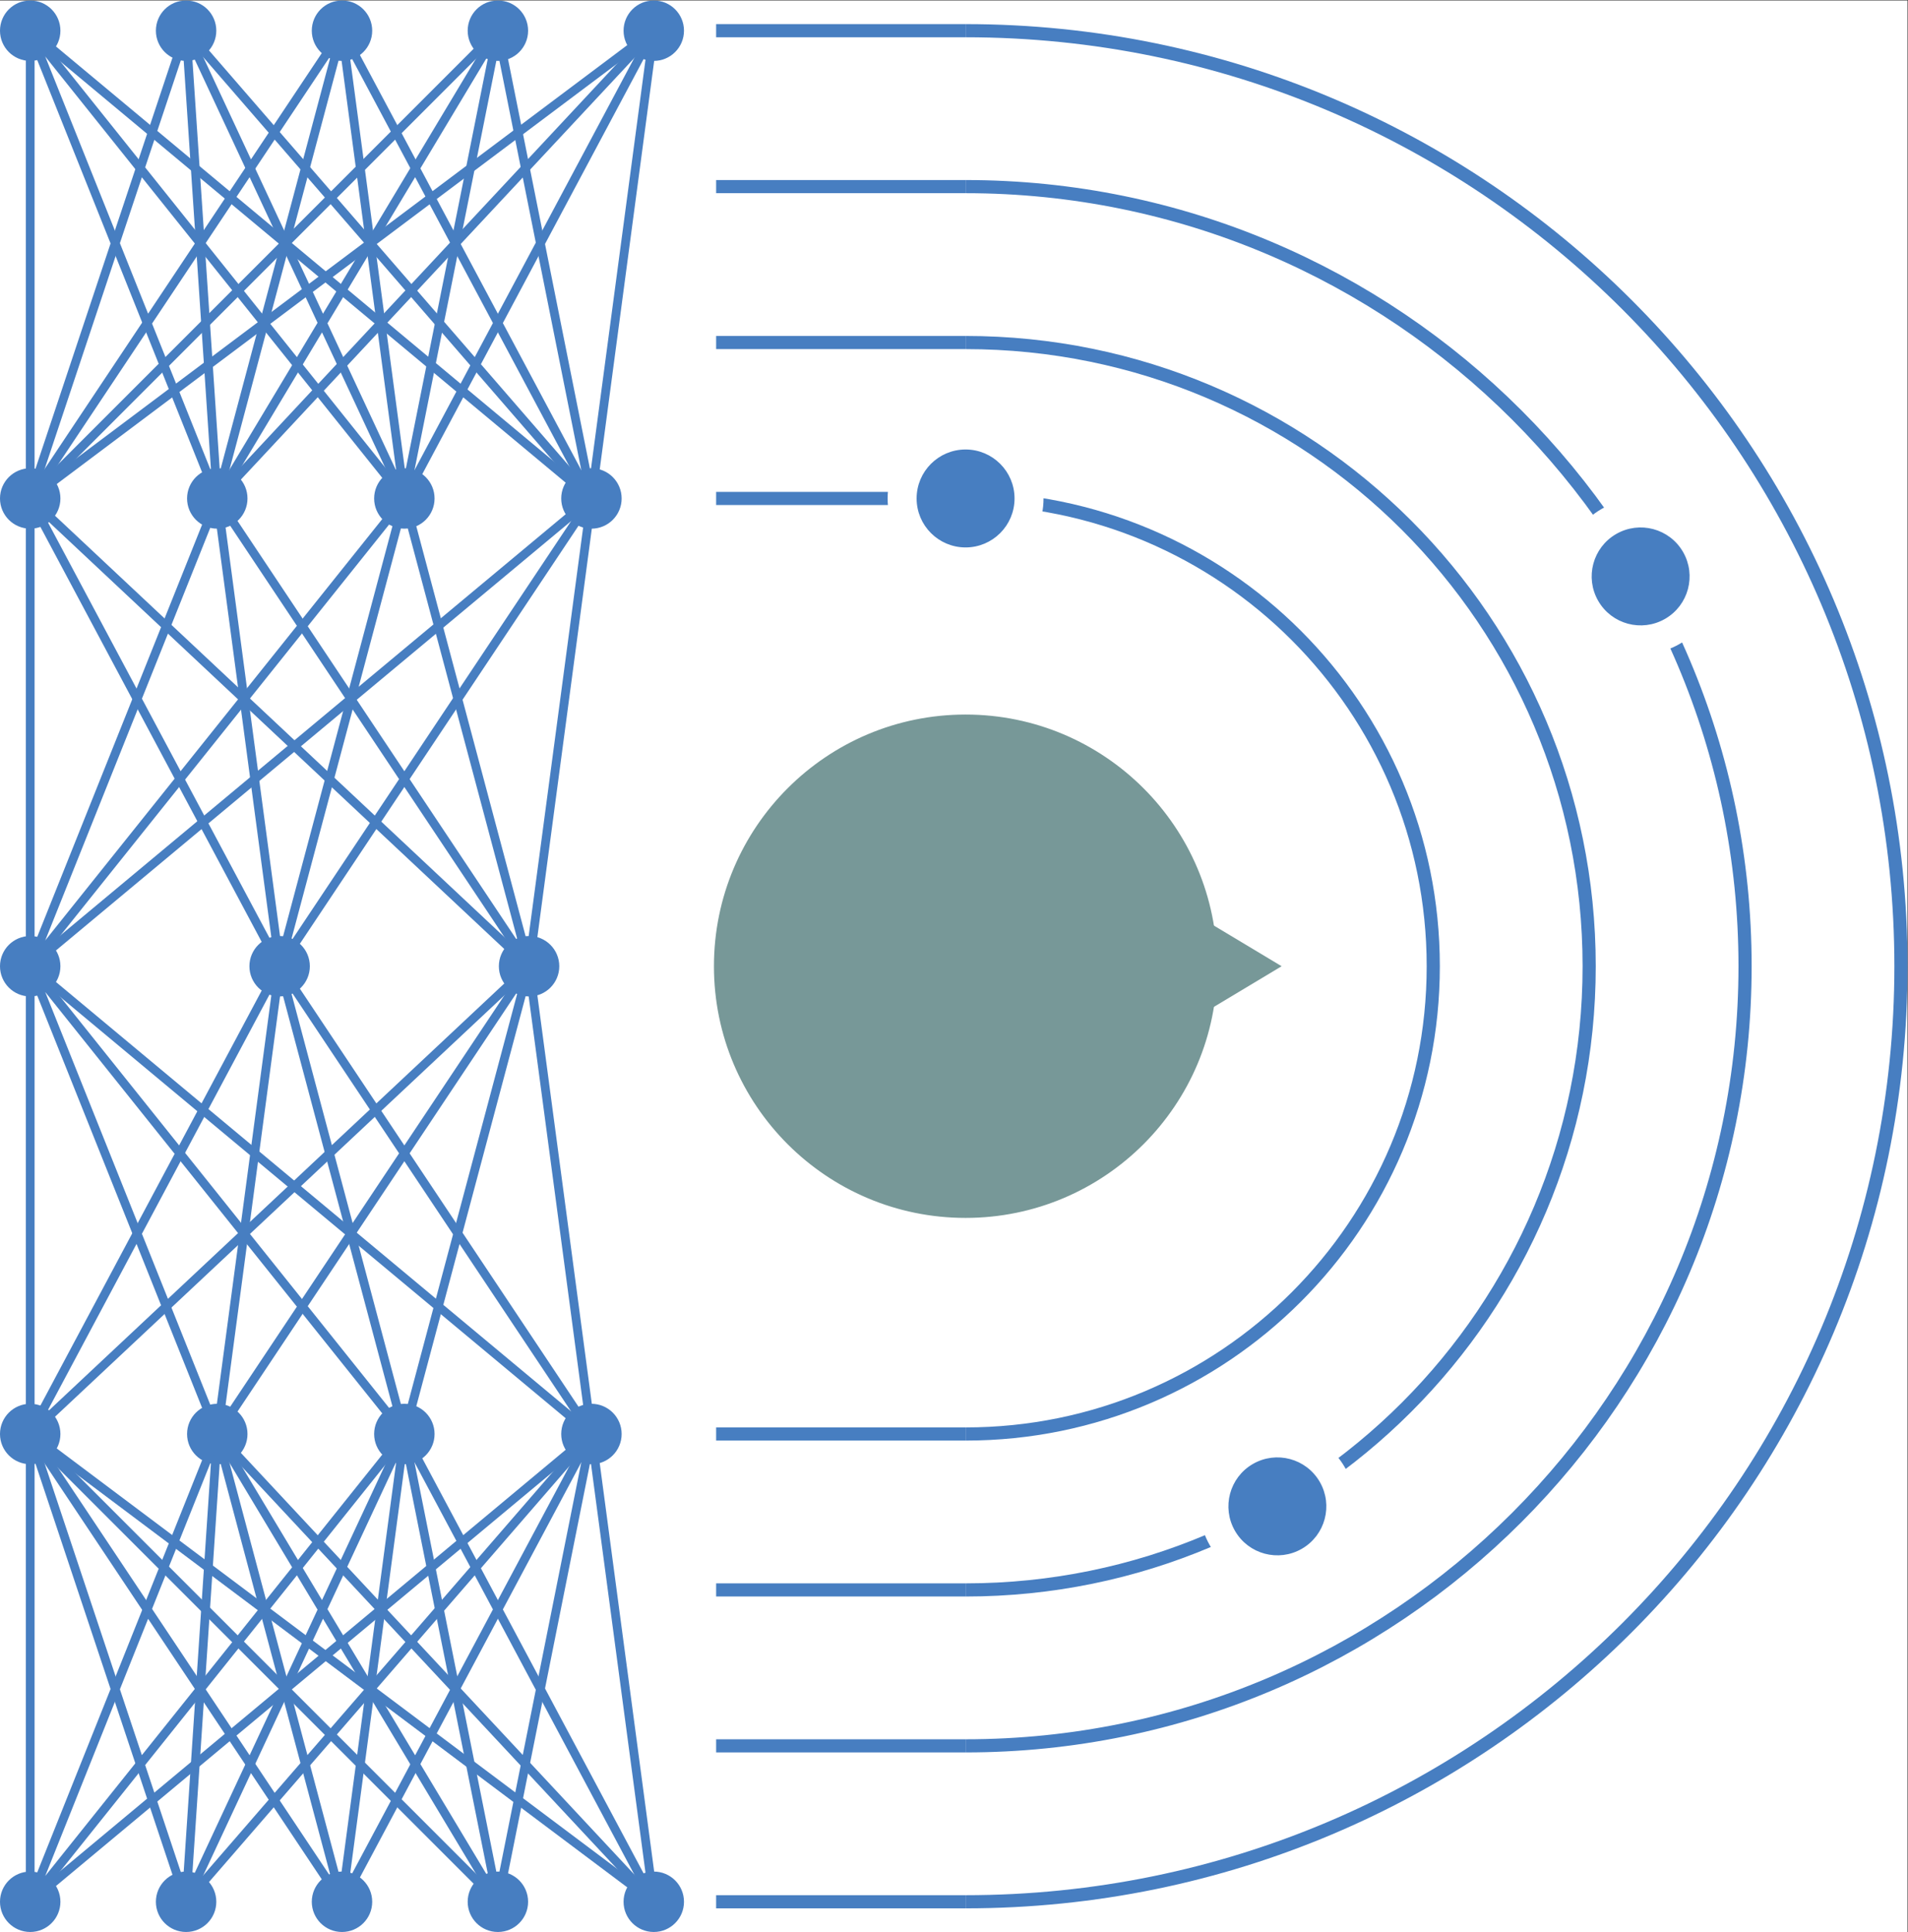 <?xml version="1.0" encoding="UTF-8" standalone="no"?>
<!-- Created with Inkscape (http://www.inkscape.org/) -->

<svg
   version="1.1"
   id="svg9"
   width="231.231"
   height="234.096"
   viewBox="0 0 231.231 234.096"
   xmlns="http://www.w3.org/2000/svg"
   xmlns:svg="http://www.w3.org/2000/svg">
  <rect x="0" y="0" width="231.231" height="234.096" fill="#333333" stroke="none"/>
  <defs
     id="defs13">
    <clipPath
       clipPathUnits="userSpaceOnUse"
       id="clipPath31">
      <path
         d="M -4,-4 H 179 V 180 H -4 Z"
         id="path29" />
    </clipPath>
    <clipPath
       clipPathUnits="userSpaceOnUse"
       id="clipPath37">
      <path
         d="M -4,-4 H 179 V 180 H -4 Z"
         id="path35" />
    </clipPath>
    <clipPath
       clipPathUnits="userSpaceOnUse"
       id="clipPath41">
      <path
         d="M 0,0 H 174 V 176 H 0 Z"
         id="path39" />
    </clipPath>
    <clipPath
       clipPathUnits="userSpaceOnUse"
       id="clipPath45">
      <path
         d="M 173.424,173.424 V 2.148 H 64.511 V 173.424 Z M 155.296,126.763 c -1.957,3.389 -6.291,4.551 -9.681,2.594 -3.389,-1.957 -4.551,-6.291 -2.594,-9.681 1.957,-3.389 6.291,-4.551 9.681,-2.594 3.39,1.957 4.551,6.291 2.594,9.681 z"
         id="path43" />
    </clipPath>
    <clipPath
       clipPathUnits="userSpaceOnUse"
       id="clipPath49">
      <path
         d="M 0,0 H 174 V 176 H 0 Z"
         id="path47" />
    </clipPath>
    <clipPath
       clipPathUnits="userSpaceOnUse"
       id="clipPath53">
      <path
         d="M 0,0 H 174 V 176 H 0 Z"
         id="path51" />
    </clipPath>
    <clipPath
       clipPathUnits="userSpaceOnUse"
       id="clipPath57">
      <path
         d="M 173.424,173.424 V 2.148 H 64.511 V 173.424 Z M 119.676,32.55 c 3.39,1.957 4.551,6.291 2.594,9.681 -1.957,3.39 -6.291,4.551 -9.681,2.594 -3.389,-1.957 -4.551,-6.291 -2.594,-9.681 1.957,-3.39 6.291,-4.551 9.681,-2.594 z"
         id="path55" />
    </clipPath>
    <clipPath
       clipPathUnits="userSpaceOnUse"
       id="clipPath61">
      <path
         d="M 0,0 H 174 V 176 H 0 Z"
         id="path59" />
    </clipPath>
    <clipPath
       clipPathUnits="userSpaceOnUse"
       id="clipPath65">
      <path
         d="M 0,0 H 174 V 176 H 0 Z"
         id="path63" />
    </clipPath>
    <clipPath
       clipPathUnits="userSpaceOnUse"
       id="clipPath69">
      <path
         d="M 173.424,173.424 V 2.148 H 64.511 V 173.424 Z M 87.786,137.393 c -3.914,0 -7.087,-3.173 -7.087,-7.087 0,-3.914 3.173,-7.087 7.087,-7.087 3.914,0 7.087,3.173 7.087,7.087 0,3.914 -3.173,7.087 -7.087,7.087 z"
         id="path67" />
    </clipPath>
    <clipPath
       clipPathUnits="userSpaceOnUse"
       id="clipPath73">
      <path
         d="M 0,0 H 174 V 176 H 0 Z"
         id="path71" />
    </clipPath>
    <clipPath
       clipPathUnits="userSpaceOnUse"
       id="clipPath77">
      <path
         d="M 0,0 H 174 V 176 H 0 Z"
         id="path75" />
    </clipPath>
  </defs>
  <g
     id="g17"
     transform="matrix(1.333,0,0,-1.333,0,234.096)">
    <g
       id="g21">
      <path
         d="M 0,0 H 173.423 V 175.572 H 0 Z"
         style="fill:#ffffff;fill-opacity:1;fill-rule:nonzero;stroke:none"
         id="path23" />
    </g>
    <g
       id="g25">
      <g
         id="g27"
         clip-path="url(#clipPath31)">
        <g
           id="g33" />
        <g
           id="g577">
          <g
             clip-path="url(#clipPath37)"
             id="g575">
            <g
               id="g79" />
            <g
               id="g101">
              <g
                 clip-path="url(#clipPath41)"
                 id="g99">
                <g
                   transform="translate(87.786,87.786)"
                   id="g83">
                  <path
                     d="M -22.678,-85.04 H 0"
                     style="fill:none;stroke:#477ec1;stroke-width:1.196;stroke-linecap:butt;stroke-linejoin:miter;stroke-miterlimit:10;stroke-dasharray:none;stroke-opacity:1"
                     id="path81" />
                </g>
                <g
                   transform="translate(87.786,87.786)"
                   id="g87">
                  <path
                     d="M 0,-85.04 C 46.967,-85.04 85.04,-46.967 85.04,0 85.04,46.967 46.967,85.04 0,85.04"
                     style="fill:none;stroke:#477ec1;stroke-width:1.196;stroke-linecap:butt;stroke-linejoin:miter;stroke-miterlimit:10;stroke-dasharray:none;stroke-opacity:1"
                     id="path85" />
                </g>
                <g
                   transform="translate(87.786,87.786)"
                   id="g91">
                  <path
                     d="M -22.678,85.04 H 0"
                     style="fill:none;stroke:#477ec1;stroke-width:1.196;stroke-linecap:butt;stroke-linejoin:miter;stroke-miterlimit:10;stroke-dasharray:none;stroke-opacity:1"
                     id="path89" />
                </g>
                <path
                   d="m 152.841,125.345 c -1.174,2.034 -3.775,2.73 -5.808,1.556 -2.034,-1.174 -2.73,-3.775 -1.556,-5.808 1.174,-2.034 3.775,-2.73 5.808,-1.556 2.034,1.174 2.73,3.775 1.556,5.808 z"
                   style="fill:#477ec1;fill-opacity:1;fill-rule:nonzero;stroke:none"
                   id="path93" />
                <g
                   transform="translate(87.786,87.786)"
                   id="g97">
                  <path
                     d="m 65.055,37.559 c -1.174,2.034 -3.774,2.73 -5.808,1.556 -2.034,-1.174 -2.73,-3.774 -1.556,-5.808 1.174,-2.034 3.774,-2.73 5.808,-1.556 2.034,1.174 2.73,3.774 1.556,5.808 z"
                     style="fill:none;stroke:#477ec1;stroke-width:0.399;stroke-linecap:butt;stroke-linejoin:miter;stroke-miterlimit:10;stroke-dasharray:none;stroke-opacity:1"
                     id="path95" />
                </g>
              </g>
            </g>
            <g
               id="g119">
              <g
                 clip-path="url(#clipPath45)"
                 id="g117">
                <g
                   clip-path="url(#clipPath49)"
                   id="g115">
                  <g
                     transform="translate(87.786,87.786)"
                     id="g105">
                    <path
                       d="M -22.678,-70.867 H 0"
                       style="fill:none;stroke:#477ec1;stroke-width:1.196;stroke-linecap:butt;stroke-linejoin:miter;stroke-miterlimit:10;stroke-dasharray:none;stroke-opacity:1"
                       id="path103" />
                  </g>
                  <g
                     transform="translate(87.786,87.786)"
                     id="g109">
                    <path
                       d="M 0,-70.867 C 39.139,-70.867 70.867,-39.139 70.867,0 70.867,39.139 39.139,70.867 0,70.867"
                       style="fill:none;stroke:#477ec1;stroke-width:1.196;stroke-linecap:butt;stroke-linejoin:miter;stroke-miterlimit:10;stroke-dasharray:none;stroke-opacity:1"
                       id="path107" />
                  </g>
                  <g
                     transform="translate(87.786,87.786)"
                     id="g113">
                    <path
                       d="M -22.678,70.867 H 0"
                       style="fill:none;stroke:#477ec1;stroke-width:1.196;stroke-linecap:butt;stroke-linejoin:miter;stroke-miterlimit:10;stroke-dasharray:none;stroke-opacity:1"
                       id="path111" />
                  </g>
                </g>
              </g>
            </g>
            <g
               id="g129">
              <g
                 clip-path="url(#clipPath53)"
                 id="g127">
                <path
                   d="m 118.259,35.006 c 2.034,1.174 2.73,3.774 1.556,5.808 -1.174,2.034 -3.775,2.73 -5.808,1.556 -2.034,-1.174 -2.73,-3.774 -1.556,-5.808 1.174,-2.034 3.774,-2.73 5.808,-1.556 z"
                   style="fill:#477ec1;fill-opacity:1;fill-rule:nonzero;stroke:none"
                   id="path121" />
                <g
                   transform="translate(87.786,87.786)"
                   id="g125">
                  <path
                     d="m 30.473,-52.78 c 2.034,1.174 2.73,3.774 1.556,5.808 -1.174,2.034 -3.774,2.73 -5.808,1.556 -2.034,-1.174 -2.73,-3.774 -1.556,-5.808 1.174,-2.034 3.774,-2.73 5.808,-1.556 z"
                     style="fill:none;stroke:#477ec1;stroke-width:0.399;stroke-linecap:butt;stroke-linejoin:miter;stroke-miterlimit:10;stroke-dasharray:none;stroke-opacity:1"
                     id="path123" />
                </g>
              </g>
            </g>
            <g
               id="g147">
              <g
                 clip-path="url(#clipPath57)"
                 id="g145">
                <g
                   clip-path="url(#clipPath61)"
                   id="g143">
                  <g
                     transform="translate(87.786,87.786)"
                     id="g133">
                    <path
                       d="M -22.678,-56.694 H 0"
                       style="fill:none;stroke:#477ec1;stroke-width:1.196;stroke-linecap:butt;stroke-linejoin:miter;stroke-miterlimit:10;stroke-dasharray:none;stroke-opacity:1"
                       id="path131" />
                  </g>
                  <g
                     transform="translate(87.786,87.786)"
                     id="g137">
                    <path
                       d="m 0,-56.694 c 31.311,0 56.694,25.382 56.694,56.694 0,31.311 -25.382,56.694 -56.694,56.694"
                       style="fill:none;stroke:#477ec1;stroke-width:1.196;stroke-linecap:butt;stroke-linejoin:miter;stroke-miterlimit:10;stroke-dasharray:none;stroke-opacity:1"
                       id="path135" />
                  </g>
                  <g
                     transform="translate(87.786,87.786)"
                     id="g141">
                    <path
                       d="M -22.678,56.694 H 0"
                       style="fill:none;stroke:#477ec1;stroke-width:1.196;stroke-linecap:butt;stroke-linejoin:miter;stroke-miterlimit:10;stroke-dasharray:none;stroke-opacity:1"
                       id="path139" />
                  </g>
                </g>
              </g>
            </g>
            <g
               id="g157">
              <g
                 clip-path="url(#clipPath65)"
                 id="g155">
                <path
                   d="m 87.786,134.558 c -2.348,0 -4.252,-1.904 -4.252,-4.252 0,-2.348 1.904,-4.252 4.252,-4.252 2.348,0 4.252,1.904 4.252,4.252 0,2.348 -1.904,4.252 -4.252,4.252 z"
                   style="fill:#477ec1;fill-opacity:1;fill-rule:nonzero;stroke:none"
                   id="path149" />
                <g
                   transform="translate(87.786,87.786)"
                   id="g153">
                  <path
                     d="m 0,46.772 c -2.348,0 -4.252,-1.904 -4.252,-4.252 0,-2.348 1.904,-4.252 4.252,-4.252 2.348,0 4.252,1.904 4.252,4.252 0,2.348 -1.904,4.252 -4.252,4.252 z"
                     style="fill:none;stroke:#477ec1;stroke-width:0.399;stroke-linecap:butt;stroke-linejoin:miter;stroke-miterlimit:10;stroke-dasharray:none;stroke-opacity:1"
                     id="path151" />
                </g>
              </g>
            </g>
            <g
               id="g175">
              <g
                 clip-path="url(#clipPath69)"
                 id="g173">
                <g
                   clip-path="url(#clipPath73)"
                   id="g171">
                  <g
                     transform="translate(87.786,87.786)"
                     id="g161">
                    <path
                       d="M -22.678,-42.52 H 0"
                       style="fill:none;stroke:#477ec1;stroke-width:1.196;stroke-linecap:butt;stroke-linejoin:miter;stroke-miterlimit:10;stroke-dasharray:none;stroke-opacity:1"
                       id="path159" />
                  </g>
                  <g
                     transform="translate(87.786,87.786)"
                     id="g165">
                    <path
                       d="M 0,-42.52 C 23.484,-42.52 42.52,-23.484 42.52,0 42.52,23.484 23.484,42.52 0,42.52"
                       style="fill:none;stroke:#477ec1;stroke-width:1.196;stroke-linecap:butt;stroke-linejoin:miter;stroke-miterlimit:10;stroke-dasharray:none;stroke-opacity:1"
                       id="path163" />
                  </g>
                  <g
                     transform="translate(87.786,87.786)"
                     id="g169">
                    <path
                       d="M -22.678,42.52 H 0"
                       style="fill:none;stroke:#477ec1;stroke-width:1.196;stroke-linecap:butt;stroke-linejoin:miter;stroke-miterlimit:10;stroke-dasharray:none;stroke-opacity:1"
                       id="path167" />
                  </g>
                </g>
              </g>
            </g>
            <g
               id="g573">
              <g
                 clip-path="url(#clipPath77)"
                 id="g571">
                <path
                   d="m 110.463,87.786 c 0,12.525 -10.153,22.678 -22.678,22.678 -12.525,0 -22.678,-10.153 -22.678,-22.678 0,-12.525 10.153,-22.678 22.678,-22.678 12.525,0 22.678,10.153 22.678,22.678 z"
                   style="fill:#779898;fill-opacity:1;fill-rule:nonzero;stroke:none"
                   id="path177" />
                <g
                   transform="translate(87.786,87.786)"
                   id="g181">
                  <path
                     d="M 22.678,0 C 22.678,12.525 12.525,22.678 0,22.678 -12.525,22.678 -22.678,12.525 -22.678,0 c 0,-12.525 10.153,-22.678 22.678,-22.678 12.525,0 22.678,10.153 22.678,22.678 z"
                     style="fill:none;stroke:#779898;stroke-width:0.399;stroke-linecap:butt;stroke-linejoin:miter;stroke-miterlimit:10;stroke-dasharray:none;stroke-opacity:1"
                     id="path179" />
                </g>
                <path
                   d="M 87.786,70.778 V 104.794 L 116.133,87.786 87.786,70.778"
                   style="fill:#779898;fill-opacity:1;fill-rule:nonzero;stroke:none"
                   id="path183" />
                <g
                   transform="translate(87.786,87.786)"
                   id="g187">
                  <path
                     d="M 0,-17.008 V 17.008 L 28.347,0 0,-17.008"
                     style="fill:none;stroke:#779898;stroke-width:0.399;stroke-linecap:butt;stroke-linejoin:miter;stroke-miterlimit:10;stroke-dasharray:none;stroke-opacity:1"
                     id="path185" />
                </g>
                <path
                   d="m 5.094,2.746 c 0,1.297 -1.051,2.348 -2.348,2.348 -1.297,0 -2.348,-1.051 -2.348,-2.348 0,-1.297 1.051,-2.348 2.348,-2.348 1.297,0 2.348,1.051 2.348,2.348 z"
                   style="fill:#477ec1;fill-opacity:1;fill-rule:nonzero;stroke:none"
                   id="path189" />
                <g
                   transform="translate(87.786,87.786)"
                   id="g193">
                  <path
                     d="m -82.692,-85.04 c 0,1.297 -1.051,2.348 -2.348,2.348 -1.297,0 -2.348,-1.051 -2.348,-2.348 0,-1.297 1.051,-2.348 2.348,-2.348 1.297,0 2.348,1.051 2.348,2.348 z"
                     style="fill:none;stroke:#477ec1;stroke-width:0.797;stroke-linecap:butt;stroke-linejoin:miter;stroke-miterlimit:10;stroke-dasharray:none;stroke-opacity:1"
                     id="path191" />
                </g>
                <path
                   d="m 19.267,2.746 c 0,1.297 -1.051,2.348 -2.348,2.348 -1.297,0 -2.348,-1.051 -2.348,-2.348 0,-1.297 1.051,-2.348 2.348,-2.348 1.297,0 2.348,1.051 2.348,2.348 z"
                   style="fill:#477ec1;fill-opacity:1;fill-rule:nonzero;stroke:none"
                   id="path195" />
                <g
                   transform="translate(87.786,87.786)"
                   id="g199">
                  <path
                     d="m -68.519,-85.04 c 0,1.297 -1.051,2.348 -2.348,2.348 -1.297,0 -2.348,-1.051 -2.348,-2.348 0,-1.297 1.051,-2.348 2.348,-2.348 1.297,0 2.348,1.051 2.348,2.348 z"
                     style="fill:none;stroke:#477ec1;stroke-width:0.797;stroke-linecap:butt;stroke-linejoin:miter;stroke-miterlimit:10;stroke-dasharray:none;stroke-opacity:1"
                     id="path197" />
                </g>
                <path
                   d="m 33.441,2.746 c 0,1.297 -1.051,2.348 -2.348,2.348 -1.297,0 -2.348,-1.051 -2.348,-2.348 0,-1.297 1.051,-2.348 2.348,-2.348 1.297,0 2.348,1.051 2.348,2.348 z"
                   style="fill:#477ec1;fill-opacity:1;fill-rule:nonzero;stroke:none"
                   id="path201" />
                <g
                   transform="translate(87.786,87.786)"
                   id="g205">
                  <path
                     d="m -54.345,-85.04 c 0,1.297 -1.051,2.348 -2.348,2.348 -1.297,0 -2.348,-1.051 -2.348,-2.348 0,-1.297 1.051,-2.348 2.348,-2.348 1.297,0 2.348,1.051 2.348,2.348 z"
                     style="fill:none;stroke:#477ec1;stroke-width:0.797;stroke-linecap:butt;stroke-linejoin:miter;stroke-miterlimit:10;stroke-dasharray:none;stroke-opacity:1"
                     id="path203" />
                </g>
                <path
                   d="m 47.614,2.746 c 0,1.297 -1.051,2.348 -2.348,2.348 -1.297,0 -2.348,-1.051 -2.348,-2.348 0,-1.297 1.051,-2.348 2.348,-2.348 1.297,0 2.348,1.051 2.348,2.348 z"
                   style="fill:#477ec1;fill-opacity:1;fill-rule:nonzero;stroke:none"
                   id="path207" />
                <g
                   transform="translate(87.786,87.786)"
                   id="g211">
                  <path
                     d="m -40.172,-85.04 c 0,1.297 -1.051,2.348 -2.348,2.348 -1.297,0 -2.348,-1.051 -2.348,-2.348 0,-1.297 1.051,-2.348 2.348,-2.348 1.297,0 2.348,1.051 2.348,2.348 z"
                     style="fill:none;stroke:#477ec1;stroke-width:0.797;stroke-linecap:butt;stroke-linejoin:miter;stroke-miterlimit:10;stroke-dasharray:none;stroke-opacity:1"
                     id="path209" />
                </g>
                <path
                   d="m 61.787,2.746 c 0,1.297 -1.051,2.348 -2.348,2.348 -1.297,0 -2.348,-1.051 -2.348,-2.348 0,-1.297 1.051,-2.348 2.348,-2.348 1.297,0 2.348,1.051 2.348,2.348 z"
                   style="fill:#477ec1;fill-opacity:1;fill-rule:nonzero;stroke:none"
                   id="path213" />
                <g
                   transform="translate(87.786,87.786)"
                   id="g217">
                  <path
                     d="m -25.999,-85.04 c 0,1.297 -1.051,2.348 -2.348,2.348 -1.297,0 -2.348,-1.051 -2.348,-2.348 0,-1.297 1.051,-2.348 2.348,-2.348 1.297,0 2.348,1.051 2.348,2.348 z"
                     style="fill:none;stroke:#477ec1;stroke-width:0.797;stroke-linecap:butt;stroke-linejoin:miter;stroke-miterlimit:10;stroke-dasharray:none;stroke-opacity:1"
                     id="path215" />
                </g>
                <path
                   d="m 5.094,45.266 c 0,1.297 -1.051,2.348 -2.348,2.348 -1.297,0 -2.348,-1.051 -2.348,-2.348 0,-1.297 1.051,-2.348 2.348,-2.348 1.297,0 2.348,1.051 2.348,2.348 z"
                   style="fill:#477ec1;fill-opacity:1;fill-rule:nonzero;stroke:none"
                   id="path219" />
                <g
                   transform="translate(87.786,87.786)"
                   id="g223">
                  <path
                     d="m -82.692,-42.52 c 0,1.297 -1.051,2.348 -2.348,2.348 -1.297,0 -2.348,-1.051 -2.348,-2.348 0,-1.297 1.051,-2.348 2.348,-2.348 1.297,0 2.348,1.051 2.348,2.348 z"
                     style="fill:none;stroke:#477ec1;stroke-width:0.797;stroke-linecap:butt;stroke-linejoin:miter;stroke-miterlimit:10;stroke-dasharray:none;stroke-opacity:1"
                     id="path221" />
                </g>
                <path
                   d="m 22.102,45.266 c 0,1.297 -1.051,2.348 -2.348,2.348 -1.297,0 -2.348,-1.051 -2.348,-2.348 0,-1.297 1.051,-2.348 2.348,-2.348 1.297,0 2.348,1.051 2.348,2.348 z"
                   style="fill:#477ec1;fill-opacity:1;fill-rule:nonzero;stroke:none"
                   id="path225" />
                <g
                   transform="translate(87.786,87.786)"
                   id="g229">
                  <path
                     d="m -65.684,-42.52 c 0,1.297 -1.051,2.348 -2.348,2.348 -1.297,0 -2.348,-1.051 -2.348,-2.348 0,-1.297 1.051,-2.348 2.348,-2.348 1.297,0 2.348,1.051 2.348,2.348 z"
                     style="fill:none;stroke:#477ec1;stroke-width:0.797;stroke-linecap:butt;stroke-linejoin:miter;stroke-miterlimit:10;stroke-dasharray:none;stroke-opacity:1"
                     id="path227" />
                </g>
                <path
                   d="m 39.11,45.266 c 0,1.297 -1.051,2.348 -2.348,2.348 -1.297,0 -2.348,-1.051 -2.348,-2.348 0,-1.297 1.051,-2.348 2.348,-2.348 1.297,0 2.348,1.051 2.348,2.348 z"
                   style="fill:#477ec1;fill-opacity:1;fill-rule:nonzero;stroke:none"
                   id="path231" />
                <g
                   transform="translate(87.786,87.786)"
                   id="g235">
                  <path
                     d="m -48.676,-42.52 c 0,1.297 -1.051,2.348 -2.348,2.348 -1.297,0 -2.348,-1.051 -2.348,-2.348 0,-1.297 1.051,-2.348 2.348,-2.348 1.297,0 2.348,1.051 2.348,2.348 z"
                     style="fill:none;stroke:#477ec1;stroke-width:0.797;stroke-linecap:butt;stroke-linejoin:miter;stroke-miterlimit:10;stroke-dasharray:none;stroke-opacity:1"
                     id="path233" />
                </g>
                <path
                   d="m 56.118,45.266 c 0,1.297 -1.051,2.348 -2.348,2.348 -1.297,0 -2.348,-1.051 -2.348,-2.348 0,-1.297 1.051,-2.348 2.348,-2.348 1.297,0 2.348,1.051 2.348,2.348 z"
                   style="fill:#477ec1;fill-opacity:1;fill-rule:nonzero;stroke:none"
                   id="path237" />
                <g
                   transform="translate(87.786,87.786)"
                   id="g241">
                  <path
                     d="m -31.668,-42.52 c 0,1.297 -1.051,2.348 -2.348,2.348 -1.297,0 -2.348,-1.051 -2.348,-2.348 0,-1.297 1.051,-2.348 2.348,-2.348 1.297,0 2.348,1.051 2.348,2.348 z"
                     style="fill:none;stroke:#477ec1;stroke-width:0.797;stroke-linecap:butt;stroke-linejoin:miter;stroke-miterlimit:10;stroke-dasharray:none;stroke-opacity:1"
                     id="path239" />
                </g>
                <path
                   d="m 5.094,87.786 c 0,1.297 -1.051,2.348 -2.348,2.348 -1.297,0 -2.348,-1.051 -2.348,-2.348 0,-1.297 1.051,-2.348 2.348,-2.348 1.297,0 2.348,1.051 2.348,2.348 z"
                   style="fill:#477ec1;fill-opacity:1;fill-rule:nonzero;stroke:none"
                   id="path243" />
                <g
                   transform="translate(87.786,87.786)"
                   id="g247">
                  <path
                     d="m -82.692,0 c 0,1.297 -1.051,2.348 -2.348,2.348 -1.297,0 -2.348,-1.051 -2.348,-2.348 0,-1.297 1.051,-2.348 2.348,-2.348 1.297,0 2.348,1.051 2.348,2.348 z"
                     style="fill:none;stroke:#477ec1;stroke-width:0.797;stroke-linecap:butt;stroke-linejoin:miter;stroke-miterlimit:10;stroke-dasharray:none;stroke-opacity:1"
                     id="path245" />
                </g>
                <path
                   d="m 27.771,87.786 c 0,1.297 -1.051,2.348 -2.348,2.348 -1.297,0 -2.348,-1.051 -2.348,-2.348 0,-1.297 1.051,-2.348 2.348,-2.348 1.297,0 2.348,1.051 2.348,2.348 z"
                   style="fill:#477ec1;fill-opacity:1;fill-rule:nonzero;stroke:none"
                   id="path249" />
                <g
                   transform="translate(87.786,87.786)"
                   id="g253">
                  <path
                     d="m -60.015,0 c 0,1.297 -1.051,2.348 -2.348,2.348 -1.297,0 -2.348,-1.051 -2.348,-2.348 0,-1.297 1.051,-2.348 2.348,-2.348 1.297,0 2.348,1.051 2.348,2.348 z"
                     style="fill:none;stroke:#477ec1;stroke-width:0.797;stroke-linecap:butt;stroke-linejoin:miter;stroke-miterlimit:10;stroke-dasharray:none;stroke-opacity:1"
                     id="path251" />
                </g>
                <path
                   d="m 50.449,87.786 c 0,1.297 -1.051,2.348 -2.348,2.348 -1.297,0 -2.348,-1.051 -2.348,-2.348 0,-1.297 1.051,-2.348 2.348,-2.348 1.297,0 2.348,1.051 2.348,2.348 z"
                   style="fill:#477ec1;fill-opacity:1;fill-rule:nonzero;stroke:none"
                   id="path255" />
                <g
                   transform="translate(87.786,87.786)"
                   id="g259">
                  <path
                     d="m -37.337,0 c 0,1.297 -1.051,2.348 -2.348,2.348 -1.297,0 -2.348,-1.051 -2.348,-2.348 0,-1.297 1.051,-2.348 2.348,-2.348 1.297,0 2.348,1.051 2.348,2.348 z"
                     style="fill:none;stroke:#477ec1;stroke-width:0.797;stroke-linecap:butt;stroke-linejoin:miter;stroke-miterlimit:10;stroke-dasharray:none;stroke-opacity:1"
                     id="path257" />
                </g>
                <path
                   d="m 5.094,130.306 c 0,1.297 -1.051,2.348 -2.348,2.348 -1.297,0 -2.348,-1.051 -2.348,-2.348 0,-1.297 1.051,-2.348 2.348,-2.348 1.297,0 2.348,1.051 2.348,2.348 z"
                   style="fill:#477ec1;fill-opacity:1;fill-rule:nonzero;stroke:none"
                   id="path261" />
                <g
                   transform="translate(87.786,87.786)"
                   id="g265">
                  <path
                     d="m -82.692,42.52 c 0,1.297 -1.051,2.348 -2.348,2.348 -1.297,0 -2.348,-1.051 -2.348,-2.348 0,-1.297 1.051,-2.348 2.348,-2.348 1.297,0 2.348,1.051 2.348,2.348 z"
                     style="fill:none;stroke:#477ec1;stroke-width:0.797;stroke-linecap:butt;stroke-linejoin:miter;stroke-miterlimit:10;stroke-dasharray:none;stroke-opacity:1"
                     id="path263" />
                </g>
                <path
                   d="m 22.102,130.306 c 0,1.297 -1.051,2.348 -2.348,2.348 -1.297,0 -2.348,-1.051 -2.348,-2.348 0,-1.297 1.051,-2.348 2.348,-2.348 1.297,0 2.348,1.051 2.348,2.348 z"
                   style="fill:#477ec1;fill-opacity:1;fill-rule:nonzero;stroke:none"
                   id="path267" />
                <g
                   transform="translate(87.786,87.786)"
                   id="g271">
                  <path
                     d="m -65.684,42.52 c 0,1.297 -1.051,2.348 -2.348,2.348 -1.297,0 -2.348,-1.051 -2.348,-2.348 0,-1.297 1.051,-2.348 2.348,-2.348 1.297,0 2.348,1.051 2.348,2.348 z"
                     style="fill:none;stroke:#477ec1;stroke-width:0.797;stroke-linecap:butt;stroke-linejoin:miter;stroke-miterlimit:10;stroke-dasharray:none;stroke-opacity:1"
                     id="path269" />
                </g>
                <path
                   d="m 39.11,130.306 c 0,1.297 -1.051,2.348 -2.348,2.348 -1.297,0 -2.348,-1.051 -2.348,-2.348 0,-1.297 1.051,-2.348 2.348,-2.348 1.297,0 2.348,1.051 2.348,2.348 z"
                   style="fill:#477ec1;fill-opacity:1;fill-rule:nonzero;stroke:none"
                   id="path273" />
                <g
                   transform="translate(87.786,87.786)"
                   id="g277">
                  <path
                     d="m -48.676,42.52 c 0,1.297 -1.051,2.348 -2.348,2.348 -1.297,0 -2.348,-1.051 -2.348,-2.348 0,-1.297 1.051,-2.348 2.348,-2.348 1.297,0 2.348,1.051 2.348,2.348 z"
                     style="fill:none;stroke:#477ec1;stroke-width:0.797;stroke-linecap:butt;stroke-linejoin:miter;stroke-miterlimit:10;stroke-dasharray:none;stroke-opacity:1"
                     id="path275" />
                </g>
                <path
                   d="m 56.118,130.306 c 0,1.297 -1.051,2.348 -2.348,2.348 -1.297,0 -2.348,-1.051 -2.348,-2.348 0,-1.297 1.051,-2.348 2.348,-2.348 1.297,0 2.348,1.051 2.348,2.348 z"
                   style="fill:#477ec1;fill-opacity:1;fill-rule:nonzero;stroke:none"
                   id="path279" />
                <g
                   transform="translate(87.786,87.786)"
                   id="g283">
                  <path
                     d="m -31.668,42.52 c 0,1.297 -1.051,2.348 -2.348,2.348 -1.297,0 -2.348,-1.051 -2.348,-2.348 0,-1.297 1.051,-2.348 2.348,-2.348 1.297,0 2.348,1.051 2.348,2.348 z"
                     style="fill:none;stroke:#477ec1;stroke-width:0.797;stroke-linecap:butt;stroke-linejoin:miter;stroke-miterlimit:10;stroke-dasharray:none;stroke-opacity:1"
                     id="path281" />
                </g>
                <path
                   d="m 5.094,172.826 c 0,1.297 -1.051,2.348 -2.348,2.348 -1.297,0 -2.348,-1.051 -2.348,-2.348 0,-1.297 1.051,-2.348 2.348,-2.348 1.297,0 2.348,1.051 2.348,2.348 z"
                   style="fill:#477ec1;fill-opacity:1;fill-rule:nonzero;stroke:none"
                   id="path285" />
                <g
                   transform="translate(87.786,87.786)"
                   id="g289">
                  <path
                     d="m -82.692,85.04 c 0,1.297 -1.051,2.348 -2.348,2.348 -1.297,0 -2.348,-1.051 -2.348,-2.348 0,-1.297 1.051,-2.348 2.348,-2.348 1.297,0 2.348,1.051 2.348,2.348 z"
                     style="fill:none;stroke:#477ec1;stroke-width:0.797;stroke-linecap:butt;stroke-linejoin:miter;stroke-miterlimit:10;stroke-dasharray:none;stroke-opacity:1"
                     id="path287" />
                </g>
                <path
                   d="m 19.267,172.826 c 0,1.297 -1.051,2.348 -2.348,2.348 -1.297,0 -2.348,-1.051 -2.348,-2.348 0,-1.297 1.051,-2.348 2.348,-2.348 1.297,0 2.348,1.051 2.348,2.348 z"
                   style="fill:#477ec1;fill-opacity:1;fill-rule:nonzero;stroke:none"
                   id="path291" />
                <g
                   transform="translate(87.786,87.786)"
                   id="g295">
                  <path
                     d="m -68.519,85.04 c 0,1.297 -1.051,2.348 -2.348,2.348 -1.297,0 -2.348,-1.051 -2.348,-2.348 0,-1.297 1.051,-2.348 2.348,-2.348 1.297,0 2.348,1.051 2.348,2.348 z"
                     style="fill:none;stroke:#477ec1;stroke-width:0.797;stroke-linecap:butt;stroke-linejoin:miter;stroke-miterlimit:10;stroke-dasharray:none;stroke-opacity:1"
                     id="path293" />
                </g>
                <path
                   d="m 33.441,172.826 c 0,1.297 -1.051,2.348 -2.348,2.348 -1.297,0 -2.348,-1.051 -2.348,-2.348 0,-1.297 1.051,-2.348 2.348,-2.348 1.297,0 2.348,1.051 2.348,2.348 z"
                   style="fill:#477ec1;fill-opacity:1;fill-rule:nonzero;stroke:none"
                   id="path297" />
                <g
                   transform="translate(87.786,87.786)"
                   id="g301">
                  <path
                     d="m -54.345,85.04 c 0,1.297 -1.051,2.348 -2.348,2.348 -1.297,0 -2.348,-1.051 -2.348,-2.348 0,-1.297 1.051,-2.348 2.348,-2.348 1.297,0 2.348,1.051 2.348,2.348 z"
                     style="fill:none;stroke:#477ec1;stroke-width:0.797;stroke-linecap:butt;stroke-linejoin:miter;stroke-miterlimit:10;stroke-dasharray:none;stroke-opacity:1"
                     id="path299" />
                </g>
                <path
                   d="m 47.614,172.826 c 0,1.297 -1.051,2.348 -2.348,2.348 -1.297,0 -2.348,-1.051 -2.348,-2.348 0,-1.297 1.051,-2.348 2.348,-2.348 1.297,0 2.348,1.051 2.348,2.348 z"
                   style="fill:#477ec1;fill-opacity:1;fill-rule:nonzero;stroke:none"
                   id="path303" />
                <g
                   transform="translate(87.786,87.786)"
                   id="g307">
                  <path
                     d="m -40.172,85.04 c 0,1.297 -1.051,2.348 -2.348,2.348 -1.297,0 -2.348,-1.051 -2.348,-2.348 0,-1.297 1.051,-2.348 2.348,-2.348 1.297,0 2.348,1.051 2.348,2.348 z"
                     style="fill:none;stroke:#477ec1;stroke-width:0.797;stroke-linecap:butt;stroke-linejoin:miter;stroke-miterlimit:10;stroke-dasharray:none;stroke-opacity:1"
                     id="path305" />
                </g>
                <path
                   d="m 61.787,172.826 c 0,1.297 -1.051,2.348 -2.348,2.348 -1.297,0 -2.348,-1.051 -2.348,-2.348 0,-1.297 1.051,-2.348 2.348,-2.348 1.297,0 2.348,1.051 2.348,2.348 z"
                   style="fill:#477ec1;fill-opacity:1;fill-rule:nonzero;stroke:none"
                   id="path309" />
                <g
                   transform="translate(87.786,87.786)"
                   id="g313">
                  <path
                     d="m -25.999,85.04 c 0,1.297 -1.051,2.348 -2.348,2.348 -1.297,0 -2.348,-1.051 -2.348,-2.348 0,-1.297 1.051,-2.348 2.348,-2.348 1.297,0 2.348,1.051 2.348,2.348 z"
                     style="fill:none;stroke:#477ec1;stroke-width:0.797;stroke-linecap:butt;stroke-linejoin:miter;stroke-miterlimit:10;stroke-dasharray:none;stroke-opacity:1"
                     id="path311" />
                </g>
                <g
                   transform="translate(87.786,87.786)"
                   id="g317">
                  <path
                     d="m -85.04,-82.493 v 37.425"
                     style="fill:none;stroke:#477ec1;stroke-width:0.797;stroke-linecap:butt;stroke-linejoin:miter;stroke-miterlimit:10;stroke-dasharray:none;stroke-opacity:1"
                     id="path315" />
                </g>
                <g
                   transform="translate(87.786,87.786)"
                   id="g321">
                  <path
                     d="m -84.094,-82.675 15.113,37.782"
                     style="fill:none;stroke:#477ec1;stroke-width:0.797;stroke-linecap:butt;stroke-linejoin:miter;stroke-miterlimit:10;stroke-dasharray:none;stroke-opacity:1"
                     id="path319" />
                </g>
                <g
                   transform="translate(87.786,87.786)"
                   id="g325">
                  <path
                     d="m -83.449,-83.051 30.833,38.542"
                     style="fill:none;stroke:#477ec1;stroke-width:0.797;stroke-linecap:butt;stroke-linejoin:miter;stroke-miterlimit:10;stroke-dasharray:none;stroke-opacity:1"
                     id="path323" />
                </g>
                <g
                   transform="translate(87.786,87.786)"
                   id="g329">
                  <path
                     d="m -83.08,-83.407 47.104,39.253"
                     style="fill:none;stroke:#477ec1;stroke-width:0.797;stroke-linecap:butt;stroke-linejoin:miter;stroke-miterlimit:10;stroke-dasharray:none;stroke-opacity:1"
                     id="path327" />
                </g>
                <g
                   transform="translate(87.786,87.786)"
                   id="g333">
                  <path
                     d="m -71.673,-82.621 -12.561,37.682"
                     style="fill:none;stroke:#477ec1;stroke-width:0.797;stroke-linecap:butt;stroke-linejoin:miter;stroke-miterlimit:10;stroke-dasharray:none;stroke-opacity:1"
                     id="path331" />
                </g>
                <g
                   transform="translate(87.786,87.786)"
                   id="g337">
                  <path
                     d="m -70.698,-82.498 2.496,37.435"
                     style="fill:none;stroke:#477ec1;stroke-width:0.797;stroke-linecap:butt;stroke-linejoin:miter;stroke-miterlimit:10;stroke-dasharray:none;stroke-opacity:1"
                     id="path335" />
                </g>
                <g
                   transform="translate(87.786,87.786)"
                   id="g341">
                  <path
                     d="m -69.787,-82.726 17.683,37.892"
                     style="fill:none;stroke:#477ec1;stroke-width:0.797;stroke-linecap:butt;stroke-linejoin:miter;stroke-miterlimit:10;stroke-dasharray:none;stroke-opacity:1"
                     id="path339" />
                </g>
                <g
                   transform="translate(87.786,87.786)"
                   id="g345">
                  <path
                     d="m -69.193,-83.109 33.503,38.657"
                     style="fill:none;stroke:#477ec1;stroke-width:0.797;stroke-linecap:butt;stroke-linejoin:miter;stroke-miterlimit:10;stroke-dasharray:none;stroke-opacity:1"
                     id="path343" />
                </g>
                <g
                   transform="translate(87.786,87.786)"
                   id="g349">
                  <path
                     d="m -58.111,-82.914 -25.512,38.268"
                     style="fill:none;stroke:#477ec1;stroke-width:0.797;stroke-linecap:butt;stroke-linejoin:miter;stroke-miterlimit:10;stroke-dasharray:none;stroke-opacity:1"
                     id="path347" />
                </g>
                <g
                   transform="translate(87.786,87.786)"
                   id="g353">
                  <path
                     d="m -57.351,-82.575 -10.024,37.589"
                     style="fill:none;stroke:#477ec1;stroke-width:0.797;stroke-linecap:butt;stroke-linejoin:miter;stroke-miterlimit:10;stroke-dasharray:none;stroke-opacity:1"
                     id="path351" />
                </g>
                <g
                   transform="translate(87.786,87.786)"
                   id="g357">
                  <path
                     d="m -56.357,-82.514 4.996,37.468"
                     style="fill:none;stroke:#477ec1;stroke-width:0.797;stroke-linecap:butt;stroke-linejoin:miter;stroke-miterlimit:10;stroke-dasharray:none;stroke-opacity:1"
                     id="path355" />
                </g>
                <g
                   transform="translate(87.786,87.786)"
                   id="g361">
                  <path
                     d="m -55.493,-82.79 20.277,38.019"
                     style="fill:none;stroke:#477ec1;stroke-width:0.797;stroke-linecap:butt;stroke-linejoin:miter;stroke-miterlimit:10;stroke-dasharray:none;stroke-opacity:1"
                     id="path359" />
                </g>
                <g
                   transform="translate(87.786,87.786)"
                   id="g365">
                  <path
                     d="m -44.321,-83.239 -38.918,38.918"
                     style="fill:none;stroke:#477ec1;stroke-width:0.797;stroke-linecap:butt;stroke-linejoin:miter;stroke-miterlimit:10;stroke-dasharray:none;stroke-opacity:1"
                     id="path363" />
                </g>
                <g
                   transform="translate(87.786,87.786)"
                   id="g369">
                  <path
                     d="m -43.837,-82.846 -22.879,38.132"
                     style="fill:none;stroke:#477ec1;stroke-width:0.797;stroke-linecap:butt;stroke-linejoin:miter;stroke-miterlimit:10;stroke-dasharray:none;stroke-opacity:1"
                     id="path367" />
                </g>
                <g
                   transform="translate(87.786,87.786)"
                   id="g373">
                  <path
                     d="m -43.021,-82.538 -7.503,37.515"
                     style="fill:none;stroke:#477ec1;stroke-width:0.797;stroke-linecap:butt;stroke-linejoin:miter;stroke-miterlimit:10;stroke-dasharray:none;stroke-opacity:1"
                     id="path371" />
                </g>
                <g
                   transform="translate(87.786,87.786)"
                   id="g377">
                  <path
                     d="m -42.02,-82.538 7.503,37.515"
                     style="fill:none;stroke:#477ec1;stroke-width:0.797;stroke-linecap:butt;stroke-linejoin:miter;stroke-miterlimit:10;stroke-dasharray:none;stroke-opacity:1"
                     id="path375" />
                </g>
                <g
                   transform="translate(87.786,87.786)"
                   id="g381">
                  <path
                     d="m -30.395,-83.505 -52.608,39.456"
                     style="fill:none;stroke:#477ec1;stroke-width:0.797;stroke-linecap:butt;stroke-linejoin:miter;stroke-miterlimit:10;stroke-dasharray:none;stroke-opacity:1"
                     id="path379" />
                </g>
                <g
                   transform="translate(87.786,87.786)"
                   id="g385">
                  <path
                     d="m -30.088,-83.175 -36.203,38.789"
                     style="fill:none;stroke:#477ec1;stroke-width:0.797;stroke-linecap:butt;stroke-linejoin:miter;stroke-miterlimit:10;stroke-dasharray:none;stroke-opacity:1"
                     id="path383" />
                </g>
                <g
                   transform="translate(87.786,87.786)"
                   id="g389">
                  <path
                     d="m -29.547,-82.79 -20.277,38.019"
                     style="fill:none;stroke:#477ec1;stroke-width:0.797;stroke-linecap:butt;stroke-linejoin:miter;stroke-miterlimit:10;stroke-dasharray:none;stroke-opacity:1"
                     id="path387" />
                </g>
                <g
                   transform="translate(87.786,87.786)"
                   id="g393">
                  <path
                     d="m -28.684,-82.514 -4.996,37.468"
                     style="fill:none;stroke:#477ec1;stroke-width:0.797;stroke-linecap:butt;stroke-linejoin:miter;stroke-miterlimit:10;stroke-dasharray:none;stroke-opacity:1"
                     id="path391" />
                </g>
                <g
                   transform="translate(87.786,87.786)"
                   id="g397">
                  <path
                     d="M -85.04,-39.973 V -2.547"
                     style="fill:none;stroke:#477ec1;stroke-width:0.797;stroke-linecap:butt;stroke-linejoin:miter;stroke-miterlimit:10;stroke-dasharray:none;stroke-opacity:1"
                     id="path395" />
                </g>
                <g
                   transform="translate(87.786,87.786)"
                   id="g401">
                  <path
                     d="m -83.84,-40.269 20.277,38.019"
                     style="fill:none;stroke:#477ec1;stroke-width:0.797;stroke-linecap:butt;stroke-linejoin:miter;stroke-miterlimit:10;stroke-dasharray:none;stroke-opacity:1"
                     id="path399" />
                </g>
                <g
                   transform="translate(87.786,87.786)"
                   id="g405">
                  <path
                     d="M -83.175,-40.771 -41.551,-1.749"
                     style="fill:none;stroke:#477ec1;stroke-width:0.797;stroke-linecap:butt;stroke-linejoin:miter;stroke-miterlimit:10;stroke-dasharray:none;stroke-opacity:1"
                     id="path403" />
                </g>
                <g
                   transform="translate(87.786,87.786)"
                   id="g409">
                  <path
                     d="m -68.978,-40.155 -15.113,37.782"
                     style="fill:none;stroke:#477ec1;stroke-width:0.797;stroke-linecap:butt;stroke-linejoin:miter;stroke-miterlimit:10;stroke-dasharray:none;stroke-opacity:1"
                     id="path407" />
                </g>
                <g
                   transform="translate(87.786,87.786)"
                   id="g413">
                  <path
                     d="m -67.695,-39.994 4.996,37.468"
                     style="fill:none;stroke:#477ec1;stroke-width:0.797;stroke-linecap:butt;stroke-linejoin:miter;stroke-miterlimit:10;stroke-dasharray:none;stroke-opacity:1"
                     id="path411" />
                </g>
                <g
                   transform="translate(87.786,87.786)"
                   id="g417">
                  <path
                     d="m -66.615,-40.394 25.512,38.268"
                     style="fill:none;stroke:#477ec1;stroke-width:0.797;stroke-linecap:butt;stroke-linejoin:miter;stroke-miterlimit:10;stroke-dasharray:none;stroke-opacity:1"
                     id="path415" />
                </g>
                <g
                   transform="translate(87.786,87.786)"
                   id="g421">
                  <path
                     d="M -52.616,-40.531 -83.449,-1.989"
                     style="fill:none;stroke:#477ec1;stroke-width:0.797;stroke-linecap:butt;stroke-linejoin:miter;stroke-miterlimit:10;stroke-dasharray:none;stroke-opacity:1"
                     id="path419" />
                </g>
                <g
                   transform="translate(87.786,87.786)"
                   id="g425">
                  <path
                     d="M -51.682,-40.055 -61.705,-2.465"
                     style="fill:none;stroke:#477ec1;stroke-width:0.797;stroke-linecap:butt;stroke-linejoin:miter;stroke-miterlimit:10;stroke-dasharray:none;stroke-opacity:1"
                     id="path423" />
                </g>
                <g
                   transform="translate(87.786,87.786)"
                   id="g429">
                  <path
                     d="m -50.367,-40.055 10.024,37.589"
                     style="fill:none;stroke:#477ec1;stroke-width:0.797;stroke-linecap:butt;stroke-linejoin:miter;stroke-miterlimit:10;stroke-dasharray:none;stroke-opacity:1"
                     id="path427" />
                </g>
                <g
                   transform="translate(87.786,87.786)"
                   id="g433">
                  <path
                     d="M -35.976,-40.887 -83.08,-1.634"
                     style="fill:none;stroke:#477ec1;stroke-width:0.797;stroke-linecap:butt;stroke-linejoin:miter;stroke-miterlimit:10;stroke-dasharray:none;stroke-opacity:1"
                     id="path431" />
                </g>
                <g
                   transform="translate(87.786,87.786)"
                   id="g437">
                  <path
                     d="M -35.433,-40.394 -60.945,-2.126"
                     style="fill:none;stroke:#477ec1;stroke-width:0.797;stroke-linecap:butt;stroke-linejoin:miter;stroke-miterlimit:10;stroke-dasharray:none;stroke-opacity:1"
                     id="path435" />
                </g>
                <g
                   transform="translate(87.786,87.786)"
                   id="g441">
                  <path
                     d="m -34.353,-39.994 -4.996,37.468"
                     style="fill:none;stroke:#477ec1;stroke-width:0.797;stroke-linecap:butt;stroke-linejoin:miter;stroke-miterlimit:10;stroke-dasharray:none;stroke-opacity:1"
                     id="path439" />
                </g>
                <g
                   transform="translate(87.786,87.786)"
                   id="g445">
                  <path
                     d="M -85.04,39.973 V 2.547"
                     style="fill:none;stroke:#477ec1;stroke-width:0.797;stroke-linecap:butt;stroke-linejoin:miter;stroke-miterlimit:10;stroke-dasharray:none;stroke-opacity:1"
                     id="path443" />
                </g>
                <g
                   transform="translate(87.786,87.786)"
                   id="g449">
                  <path
                     d="M -83.84,40.269 -63.563,2.251"
                     style="fill:none;stroke:#477ec1;stroke-width:0.797;stroke-linecap:butt;stroke-linejoin:miter;stroke-miterlimit:10;stroke-dasharray:none;stroke-opacity:1"
                     id="path447" />
                </g>
                <g
                   transform="translate(87.786,87.786)"
                   id="g453">
                  <path
                     d="M -83.175,40.771 -41.551,1.749"
                     style="fill:none;stroke:#477ec1;stroke-width:0.797;stroke-linecap:butt;stroke-linejoin:miter;stroke-miterlimit:10;stroke-dasharray:none;stroke-opacity:1"
                     id="path451" />
                </g>
                <g
                   transform="translate(87.786,87.786)"
                   id="g457">
                  <path
                     d="M -68.978,40.155 -84.091,2.373"
                     style="fill:none;stroke:#477ec1;stroke-width:0.797;stroke-linecap:butt;stroke-linejoin:miter;stroke-miterlimit:10;stroke-dasharray:none;stroke-opacity:1"
                     id="path455" />
                </g>
                <g
                   transform="translate(87.786,87.786)"
                   id="g461">
                  <path
                     d="M -67.695,39.994 -62.7,2.526"
                     style="fill:none;stroke:#477ec1;stroke-width:0.797;stroke-linecap:butt;stroke-linejoin:miter;stroke-miterlimit:10;stroke-dasharray:none;stroke-opacity:1"
                     id="path459" />
                </g>
                <g
                   transform="translate(87.786,87.786)"
                   id="g465">
                  <path
                     d="M -66.615,40.394 -41.103,2.126"
                     style="fill:none;stroke:#477ec1;stroke-width:0.797;stroke-linecap:butt;stroke-linejoin:miter;stroke-miterlimit:10;stroke-dasharray:none;stroke-opacity:1"
                     id="path463" />
                </g>
                <g
                   transform="translate(87.786,87.786)"
                   id="g469">
                  <path
                     d="M -52.616,40.531 -83.449,1.989"
                     style="fill:none;stroke:#477ec1;stroke-width:0.797;stroke-linecap:butt;stroke-linejoin:miter;stroke-miterlimit:10;stroke-dasharray:none;stroke-opacity:1"
                     id="path467" />
                </g>
                <g
                   transform="translate(87.786,87.786)"
                   id="g473">
                  <path
                     d="M -51.682,40.055 -61.705,2.465"
                     style="fill:none;stroke:#477ec1;stroke-width:0.797;stroke-linecap:butt;stroke-linejoin:miter;stroke-miterlimit:10;stroke-dasharray:none;stroke-opacity:1"
                     id="path471" />
                </g>
                <g
                   transform="translate(87.786,87.786)"
                   id="g477">
                  <path
                     d="M -50.367,40.055 -40.343,2.465"
                     style="fill:none;stroke:#477ec1;stroke-width:0.797;stroke-linecap:butt;stroke-linejoin:miter;stroke-miterlimit:10;stroke-dasharray:none;stroke-opacity:1"
                     id="path475" />
                </g>
                <g
                   transform="translate(87.786,87.786)"
                   id="g481">
                  <path
                     d="M -35.976,40.887 -83.08,1.634"
                     style="fill:none;stroke:#477ec1;stroke-width:0.797;stroke-linecap:butt;stroke-linejoin:miter;stroke-miterlimit:10;stroke-dasharray:none;stroke-opacity:1"
                     id="path479" />
                </g>
                <g
                   transform="translate(87.786,87.786)"
                   id="g485">
                  <path
                     d="M -35.433,40.394 -60.945,2.126"
                     style="fill:none;stroke:#477ec1;stroke-width:0.797;stroke-linecap:butt;stroke-linejoin:miter;stroke-miterlimit:10;stroke-dasharray:none;stroke-opacity:1"
                     id="path483" />
                </g>
                <g
                   transform="translate(87.786,87.786)"
                   id="g489">
                  <path
                     d="M -34.353,39.994 -39.349,2.526"
                     style="fill:none;stroke:#477ec1;stroke-width:0.797;stroke-linecap:butt;stroke-linejoin:miter;stroke-miterlimit:10;stroke-dasharray:none;stroke-opacity:1"
                     id="path487" />
                </g>
                <g
                   transform="translate(87.786,87.786)"
                   id="g493">
                  <path
                     d="M -85.04,82.493 V 45.068"
                     style="fill:none;stroke:#477ec1;stroke-width:0.797;stroke-linecap:butt;stroke-linejoin:miter;stroke-miterlimit:10;stroke-dasharray:none;stroke-opacity:1"
                     id="path491" />
                </g>
                <g
                   transform="translate(87.786,87.786)"
                   id="g497">
                  <path
                     d="M -84.094,82.675 -68.982,44.894"
                     style="fill:none;stroke:#477ec1;stroke-width:0.797;stroke-linecap:butt;stroke-linejoin:miter;stroke-miterlimit:10;stroke-dasharray:none;stroke-opacity:1"
                     id="path495" />
                </g>
                <g
                   transform="translate(87.786,87.786)"
                   id="g501">
                  <path
                     d="M -83.449,83.051 -52.616,44.509"
                     style="fill:none;stroke:#477ec1;stroke-width:0.797;stroke-linecap:butt;stroke-linejoin:miter;stroke-miterlimit:10;stroke-dasharray:none;stroke-opacity:1"
                     id="path499" />
                </g>
                <g
                   transform="translate(87.786,87.786)"
                   id="g505">
                  <path
                     d="M -83.08,83.407 -35.976,44.154"
                     style="fill:none;stroke:#477ec1;stroke-width:0.797;stroke-linecap:butt;stroke-linejoin:miter;stroke-miterlimit:10;stroke-dasharray:none;stroke-opacity:1"
                     id="path503" />
                </g>
                <g
                   transform="translate(87.786,87.786)"
                   id="g509">
                  <path
                     d="M -71.673,82.621 -84.234,44.939"
                     style="fill:none;stroke:#477ec1;stroke-width:0.797;stroke-linecap:butt;stroke-linejoin:miter;stroke-miterlimit:10;stroke-dasharray:none;stroke-opacity:1"
                     id="path507" />
                </g>
                <g
                   transform="translate(87.786,87.786)"
                   id="g513">
                  <path
                     d="m -70.698,82.498 2.496,-37.435"
                     style="fill:none;stroke:#477ec1;stroke-width:0.797;stroke-linecap:butt;stroke-linejoin:miter;stroke-miterlimit:10;stroke-dasharray:none;stroke-opacity:1"
                     id="path511" />
                </g>
                <g
                   transform="translate(87.786,87.786)"
                   id="g517">
                  <path
                     d="M -69.787,82.726 -52.104,44.834"
                     style="fill:none;stroke:#477ec1;stroke-width:0.797;stroke-linecap:butt;stroke-linejoin:miter;stroke-miterlimit:10;stroke-dasharray:none;stroke-opacity:1"
                     id="path515" />
                </g>
                <g
                   transform="translate(87.786,87.786)"
                   id="g521">
                  <path
                     d="M -69.193,83.109 -35.69,44.452"
                     style="fill:none;stroke:#477ec1;stroke-width:0.797;stroke-linecap:butt;stroke-linejoin:miter;stroke-miterlimit:10;stroke-dasharray:none;stroke-opacity:1"
                     id="path519" />
                </g>
                <g
                   transform="translate(87.786,87.786)"
                   id="g525">
                  <path
                     d="M -58.111,82.914 -83.623,44.646"
                     style="fill:none;stroke:#477ec1;stroke-width:0.797;stroke-linecap:butt;stroke-linejoin:miter;stroke-miterlimit:10;stroke-dasharray:none;stroke-opacity:1"
                     id="path523" />
                </g>
                <g
                   transform="translate(87.786,87.786)"
                   id="g529">
                  <path
                     d="M -57.351,82.575 -67.375,44.986"
                     style="fill:none;stroke:#477ec1;stroke-width:0.797;stroke-linecap:butt;stroke-linejoin:miter;stroke-miterlimit:10;stroke-dasharray:none;stroke-opacity:1"
                     id="path527" />
                </g>
                <g
                   transform="translate(87.786,87.786)"
                   id="g533">
                  <path
                     d="M -56.357,82.514 -51.361,45.046"
                     style="fill:none;stroke:#477ec1;stroke-width:0.797;stroke-linecap:butt;stroke-linejoin:miter;stroke-miterlimit:10;stroke-dasharray:none;stroke-opacity:1"
                     id="path531" />
                </g>
                <g
                   transform="translate(87.786,87.786)"
                   id="g537">
                  <path
                     d="M -55.493,82.79 -35.217,44.771"
                     style="fill:none;stroke:#477ec1;stroke-width:0.797;stroke-linecap:butt;stroke-linejoin:miter;stroke-miterlimit:10;stroke-dasharray:none;stroke-opacity:1"
                     id="path535" />
                </g>
                <g
                   transform="translate(87.786,87.786)"
                   id="g541">
                  <path
                     d="M -44.321,83.239 -83.239,44.321"
                     style="fill:none;stroke:#477ec1;stroke-width:0.797;stroke-linecap:butt;stroke-linejoin:miter;stroke-miterlimit:10;stroke-dasharray:none;stroke-opacity:1"
                     id="path539" />
                </g>
                <g
                   transform="translate(87.786,87.786)"
                   id="g545">
                  <path
                     d="M -43.837,82.846 -66.716,44.714"
                     style="fill:none;stroke:#477ec1;stroke-width:0.797;stroke-linecap:butt;stroke-linejoin:miter;stroke-miterlimit:10;stroke-dasharray:none;stroke-opacity:1"
                     id="path543" />
                </g>
                <g
                   transform="translate(87.786,87.786)"
                   id="g549">
                  <path
                     d="M -43.021,82.538 -50.524,45.023"
                     style="fill:none;stroke:#477ec1;stroke-width:0.797;stroke-linecap:butt;stroke-linejoin:miter;stroke-miterlimit:10;stroke-dasharray:none;stroke-opacity:1"
                     id="path547" />
                </g>
                <g
                   transform="translate(87.786,87.786)"
                   id="g553">
                  <path
                     d="m -42.02,82.538 7.503,-37.515"
                     style="fill:none;stroke:#477ec1;stroke-width:0.797;stroke-linecap:butt;stroke-linejoin:miter;stroke-miterlimit:10;stroke-dasharray:none;stroke-opacity:1"
                     id="path551" />
                </g>
                <g
                   transform="translate(87.786,87.786)"
                   id="g557">
                  <path
                     d="M -30.395,83.505 -83.002,44.049"
                     style="fill:none;stroke:#477ec1;stroke-width:0.797;stroke-linecap:butt;stroke-linejoin:miter;stroke-miterlimit:10;stroke-dasharray:none;stroke-opacity:1"
                     id="path555" />
                </g>
                <g
                   transform="translate(87.786,87.786)"
                   id="g561">
                  <path
                     d="M -30.088,83.175 -66.291,44.386"
                     style="fill:none;stroke:#477ec1;stroke-width:0.797;stroke-linecap:butt;stroke-linejoin:miter;stroke-miterlimit:10;stroke-dasharray:none;stroke-opacity:1"
                     id="path559" />
                </g>
                <g
                   transform="translate(87.786,87.786)"
                   id="g565">
                  <path
                     d="M -29.547,82.79 -49.824,44.771"
                     style="fill:none;stroke:#477ec1;stroke-width:0.797;stroke-linecap:butt;stroke-linejoin:miter;stroke-miterlimit:10;stroke-dasharray:none;stroke-opacity:1"
                     id="path563" />
                </g>
                <g
                   transform="translate(87.786,87.786)"
                   id="g569">
                  <path
                     d="M -28.684,82.514 -33.679,45.046"
                     style="fill:none;stroke:#477ec1;stroke-width:0.797;stroke-linecap:butt;stroke-linejoin:miter;stroke-miterlimit:10;stroke-dasharray:none;stroke-opacity:1"
                     id="path567" />
                </g>
              </g>
            </g>
          </g>
        </g>
      </g>
    </g>
  </g>
</svg>
